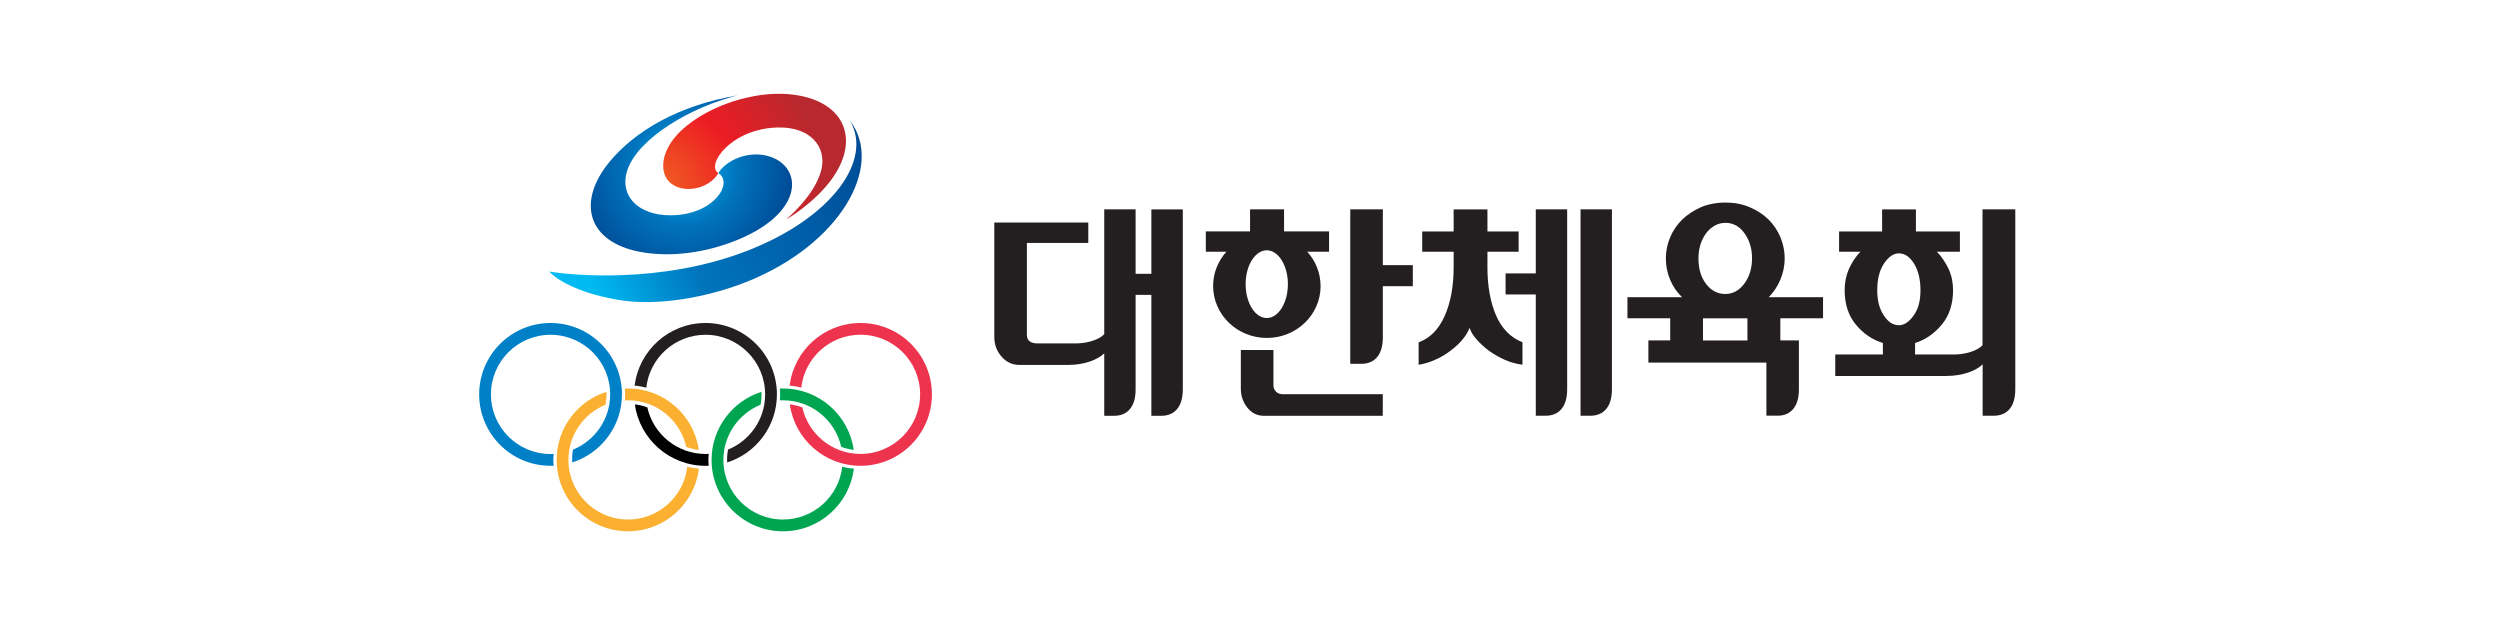 <svg width="240" height="60" viewBox="0 0 240 60" fill="none" xmlns="http://www.w3.org/2000/svg">
<g clip-path="url(#clip0_3246_79696)">
<path d="M81.593 11.578C83.812 15.328 79.928 20.835 71.925 24C63.412 27.369 54.462 26.373 52.723 26.066C52.723 26.066 54.229 27.91 59.349 28.789C63.043 29.422 67.874 28.574 71.685 27.055C80.684 23.466 84.925 15.918 81.593 11.578Z" fill="url(#paint0_linear_3246_79696)"/>
<path d="M79.99 16.99C82.738 13.001 80.74 9.257 75.245 9.011C74.311 8.968 73.315 9.048 72.301 9.245C68.742 9.927 66.001 11.667 64.722 13.265C63.395 14.924 63.474 16.529 64.12 17.315C65.239 18.686 67.992 18.287 68.963 16.621C67.722 15.859 70.168 12.337 74.68 12.238C77.931 12.171 79.271 14.193 78.89 16.105C78.485 18.121 76.659 20.02 75.473 21.071C75.473 21.071 78.294 19.461 79.997 16.99H79.99Z" fill="url(#paint1_radial_3246_79696)"/>
<path d="M73.879 15.026C71.918 14.393 69.724 15.352 68.955 16.618C70.437 17.503 68.605 20.614 64.462 20.669C61.26 20.712 59.373 18.77 60.252 16.262C61.321 13.225 66.405 10.238 70.83 9.156C65.065 10.115 60.953 12.629 58.58 15.457C55.291 19.378 56.422 23.22 61.413 24.172C64.001 24.67 67.118 24.4 70.197 23.263C77.192 20.675 77.21 16.102 73.885 15.026H73.879Z" fill="url(#paint2_radial_3246_79696)"/>
<path d="M53.167 44.709C53.062 44.709 52.958 44.715 52.853 44.715C49.067 44.715 46 41.648 46 37.861C46 34.075 49.067 31.008 52.853 31.008C56.64 31.008 59.707 34.075 59.707 37.861C59.707 40.922 57.697 43.516 54.931 44.395C54.931 44.297 54.9 43.43 55.029 43.154C57.107 42.299 58.576 40.246 58.576 37.861C58.576 34.702 56.013 32.139 52.853 32.139C49.694 32.139 47.131 34.696 47.131 37.861C47.131 41.027 49.694 43.584 52.853 43.584C52.958 43.584 53.056 43.584 53.155 43.578C53.112 43.928 53.099 44.481 53.167 44.709Z" fill="#0080C7"/>
<path d="M69.808 44.395C72.58 43.516 74.584 40.922 74.584 37.861C74.584 34.075 71.516 31.008 67.73 31.008C64.227 31.008 61.338 33.632 60.926 37.025C61.159 37.013 61.94 37.179 62.044 37.216C62.364 34.358 64.792 32.139 67.73 32.139C70.889 32.139 73.453 34.702 73.453 37.861C73.453 40.258 71.984 42.305 69.894 43.16C69.845 43.443 69.777 43.768 69.808 44.395Z" fill="#231F20"/>
<path d="M68.045 44.711C67.94 44.711 67.836 44.717 67.731 44.717C64.277 44.717 61.413 42.16 60.945 38.828C61.148 38.828 61.738 38.945 62.144 39.111C62.715 41.668 64.996 43.58 67.731 43.58C67.836 43.58 67.934 43.58 68.038 43.573C68.026 43.782 67.977 44.102 68.038 44.704L68.045 44.711Z" fill="black"/>
<path d="M77.022 39.109C77.593 41.666 79.88 43.578 82.609 43.578C85.768 43.578 88.332 41.014 88.332 37.855C88.332 34.696 85.768 32.133 82.609 32.133C79.665 32.133 77.243 34.358 76.923 37.216C76.721 37.142 76.051 37.025 75.805 37.025C76.216 33.632 79.105 31.008 82.609 31.008C86.395 31.008 89.463 34.075 89.463 37.861C89.463 41.648 86.395 44.715 82.609 44.715C79.148 44.715 76.29 42.152 75.823 38.82C76.038 38.833 76.622 38.949 77.028 39.115L77.022 39.109Z" fill="#ED334E"/>
<path d="M67.084 43.191C66.617 39.86 63.758 37.297 60.298 37.297C60.2 37.297 60.095 37.297 59.997 37.303C60.015 37.555 60.027 38.164 59.984 38.44C60.089 38.44 60.187 38.428 60.298 38.428C63.027 38.428 65.307 40.34 65.879 42.897C66.162 43.026 66.862 43.191 67.084 43.191Z" fill="#FBB031"/>
<path d="M67.095 44.981C66.683 48.374 63.795 51.005 60.291 51.005C56.505 51.005 53.438 47.937 53.438 44.151C53.438 41.09 55.447 38.496 58.22 37.617C58.238 37.9 58.213 38.386 58.127 38.853C56.038 39.707 54.569 41.754 54.569 44.151C54.569 47.31 57.132 49.874 60.291 49.874C63.229 49.874 65.657 47.655 65.977 44.803C66.266 44.895 66.837 44.981 67.095 44.987V44.981Z" fill="#FBB031"/>
<path d="M81.97 44.981C81.558 48.374 78.67 51.005 75.166 51.005C71.38 51.005 68.312 47.937 68.312 44.151C68.312 41.09 70.323 38.496 73.095 37.617C73.132 37.931 73.076 38.662 73.008 38.853C70.925 39.707 69.444 41.766 69.444 44.151C69.444 47.31 72.007 49.874 75.166 49.874C78.11 49.874 80.532 47.655 80.852 44.803C81.005 44.858 81.595 44.975 81.97 44.987V44.981Z" fill="#00A551"/>
<path d="M74.867 38.434C74.966 38.434 75.07 38.428 75.168 38.428C77.897 38.428 80.184 40.34 80.756 42.897C81.001 43.001 81.598 43.155 81.96 43.191C81.493 39.86 78.629 37.297 75.174 37.297C75.07 37.297 74.972 37.297 74.867 37.303C74.904 37.586 74.904 38.145 74.867 38.434Z" fill="#00A551"/>
<path d="M122.507 37.605C122.341 37.446 122.249 37.237 122.249 36.979V33.598H119.12V37.31C119.12 38.005 119.329 38.607 119.741 39.13C120.159 39.658 120.687 39.917 121.339 39.917H132.747V37.845H123.171C122.894 37.845 122.667 37.765 122.495 37.605H122.507ZM126.773 27.451C126.773 26.191 126.293 25.048 125.5 24.169H127.59V22.214H123.269V20.094H120.005V22.214H115.758V24.169H117.731C116.944 25.048 116.459 26.191 116.459 27.451C116.459 30.211 118.77 32.442 121.622 32.442C124.474 32.442 126.779 30.211 126.779 27.451H126.773ZM119.581 27.279C119.581 25.484 120.491 24.028 121.609 24.028C122.728 24.028 123.638 25.484 123.638 27.279C123.638 29.074 122.728 30.531 121.609 30.531C120.491 30.531 119.581 29.08 119.581 27.279ZM132.753 25.454V20.094H129.625V34.926H130.7C131.837 34.926 132.753 34.213 132.753 32.393V27.476H135.63V25.454H132.753Z" fill="#231F20"/>
<path d="M151.732 20.094V39.91H152.685C153.822 39.91 154.744 39.197 154.744 37.378V20.094H151.732ZM147.436 26.247H144.535V28.269H147.436V39.91H148.395C149.526 39.91 150.448 39.197 150.448 37.378V20.094H147.436V26.247ZM143.607 30.248C143.066 28.97 142.795 27.445 142.795 25.687V24.169H145.789V22.221H142.795V20.1H139.55V22.221H136.532V24.169H139.55V25.644C139.55 27.464 139.267 29.025 138.695 30.322C138.118 31.619 137.288 32.461 136.188 32.867V35.018C136.722 34.932 137.269 34.772 137.798 34.526C138.333 34.292 138.818 34.004 139.249 33.666C139.697 33.334 140.084 32.977 140.404 32.596C140.718 32.209 140.939 31.84 141.08 31.477C141.191 31.828 141.412 32.197 141.75 32.578C142.094 32.971 142.494 33.34 142.955 33.684C143.422 34.016 143.932 34.311 144.492 34.557C145.045 34.797 145.604 34.944 146.157 35.012V32.86C145.002 32.399 144.154 31.52 143.607 30.248Z" fill="#231F20"/>
<path d="M175.012 30.552V28.53H169.8C170.279 28.038 170.654 27.473 170.925 26.827C171.189 26.176 171.331 25.5 171.331 24.799C171.331 24.098 171.189 23.434 170.925 22.783C170.654 22.131 170.267 21.56 169.775 21.068C169.265 20.576 168.663 20.183 167.962 19.888C167.274 19.593 166.499 19.445 165.651 19.445C164.803 19.445 163.973 19.599 163.272 19.9C162.572 20.214 161.975 20.607 161.477 21.093C160.98 21.584 160.598 22.15 160.328 22.795C160.058 23.434 159.922 24.105 159.922 24.805C159.922 25.506 160.051 26.17 160.316 26.815C160.58 27.467 160.967 28.044 161.477 28.53H156.234V30.552H160.34V32.679H158.244V34.812H169.573V39.907H170.771C171.841 39.852 172.695 39.133 172.695 37.381V32.679H170.913V30.552H175.012ZM167.753 32.685H163.487V30.558H167.753V32.685ZM167.458 27.227C166.96 27.891 166.352 28.223 165.626 28.223C164.901 28.223 164.268 27.897 163.782 27.258C163.291 26.612 163.051 25.795 163.051 24.799C163.051 24.35 163.112 23.92 163.235 23.502C163.358 23.096 163.543 22.728 163.77 22.414C163.998 22.107 164.274 21.861 164.594 21.67C164.913 21.486 165.258 21.394 165.651 21.394C166.389 21.394 167.003 21.732 167.477 22.402C167.956 23.072 168.196 23.871 168.196 24.799C168.196 25.727 167.95 26.563 167.458 27.227Z" fill="#231F20"/>
<path d="M190.321 20.094V33.137C189.651 33.838 188.292 34.028 187.672 34.028H183.848V32.928C184.826 32.621 185.68 32.037 186.405 31.17C187.131 30.303 187.493 29.197 187.493 27.857C187.493 27.107 187.346 26.413 187.057 25.798C186.756 25.177 186.393 24.63 185.944 24.169H188.151V22.221H183.928V20.1H180.683V22.221H176.552V24.169H178.599C178.151 24.63 177.788 25.177 177.505 25.798C177.229 26.419 177.087 27.107 177.087 27.857C177.087 29.203 177.45 30.309 178.169 31.17C178.888 32.037 179.749 32.621 180.757 32.928V34.028H176.184V36.093H186.823C188.483 36.093 189.731 35.565 190.333 34.975V39.91H191.415C192.552 39.91 193.468 39.197 193.468 37.378V20.094H190.339H190.321ZM182.275 31.219C181.728 31.219 181.255 30.906 180.843 30.279C180.419 29.652 180.216 28.84 180.216 27.863C180.216 26.806 180.431 25.951 180.861 25.3C181.298 24.648 181.777 24.323 182.299 24.323C182.859 24.323 183.344 24.655 183.75 25.312C184.156 25.976 184.365 26.824 184.365 27.863C184.365 28.902 184.15 29.67 183.707 30.291C183.265 30.912 182.791 31.225 182.281 31.225L182.275 31.219Z" fill="#231F20"/>
<path d="M110.531 20.094V26.283H109.019V20.094H106.007V32.08C105.337 32.78 103.979 32.965 103.358 32.965H99.584C99.258 32.965 99.012 32.897 98.84 32.762C98.674 32.627 98.582 32.424 98.582 32.16V23.321H104.476V21.366H95.453V32.344C95.453 33.082 95.687 33.709 96.148 34.237C96.609 34.766 97.193 35.036 97.893 35.036H102.528C104.175 35.03 105.411 34.502 106.007 33.924V39.917H106.966C108.103 39.917 109.019 39.204 109.019 37.384V28.306H110.531V39.917H111.49C112.627 39.917 113.549 39.204 113.549 37.384V20.1H110.537L110.531 20.094Z" fill="#231F20"/>
</g>
<defs>
<linearGradient id="paint0_linear_3246_79696" x1="54.537" y1="30.353" x2="83.543" y2="15.663" gradientUnits="userSpaceOnUse">
<stop offset="0.1" stop-color="#00BAF1"/>
<stop offset="0.4" stop-color="#0074BD"/>
<stop offset="1" stop-color="#004C97"/>
</linearGradient>
<radialGradient id="paint1_radial_3246_79696" cx="0" cy="0" r="1" gradientUnits="userSpaceOnUse" gradientTransform="translate(62.888 18.183) rotate(5.87) scale(16.27 16.436)">
<stop stop-color="#F16522"/>
<stop offset="0.51" stop-color="#EC1C24"/>
<stop offset="1" stop-color="#B7292F"/>
</radialGradient>
<radialGradient id="paint2_radial_3246_79696" cx="0" cy="0" r="1" gradientUnits="userSpaceOnUse" gradientTransform="translate(65.597 16.318) rotate(5.87) scale(10.373 10.479)">
<stop stop-color="#00BAF1"/>
<stop offset="0.5" stop-color="#0074BD"/>
<stop offset="1" stop-color="#004C97"/>
</radialGradient>
<clipPath id="clip0_3246_79696">
<rect width="147.458" height="42" fill="white" transform="translate(46 9)"/>
</clipPath>
</defs>
</svg>
